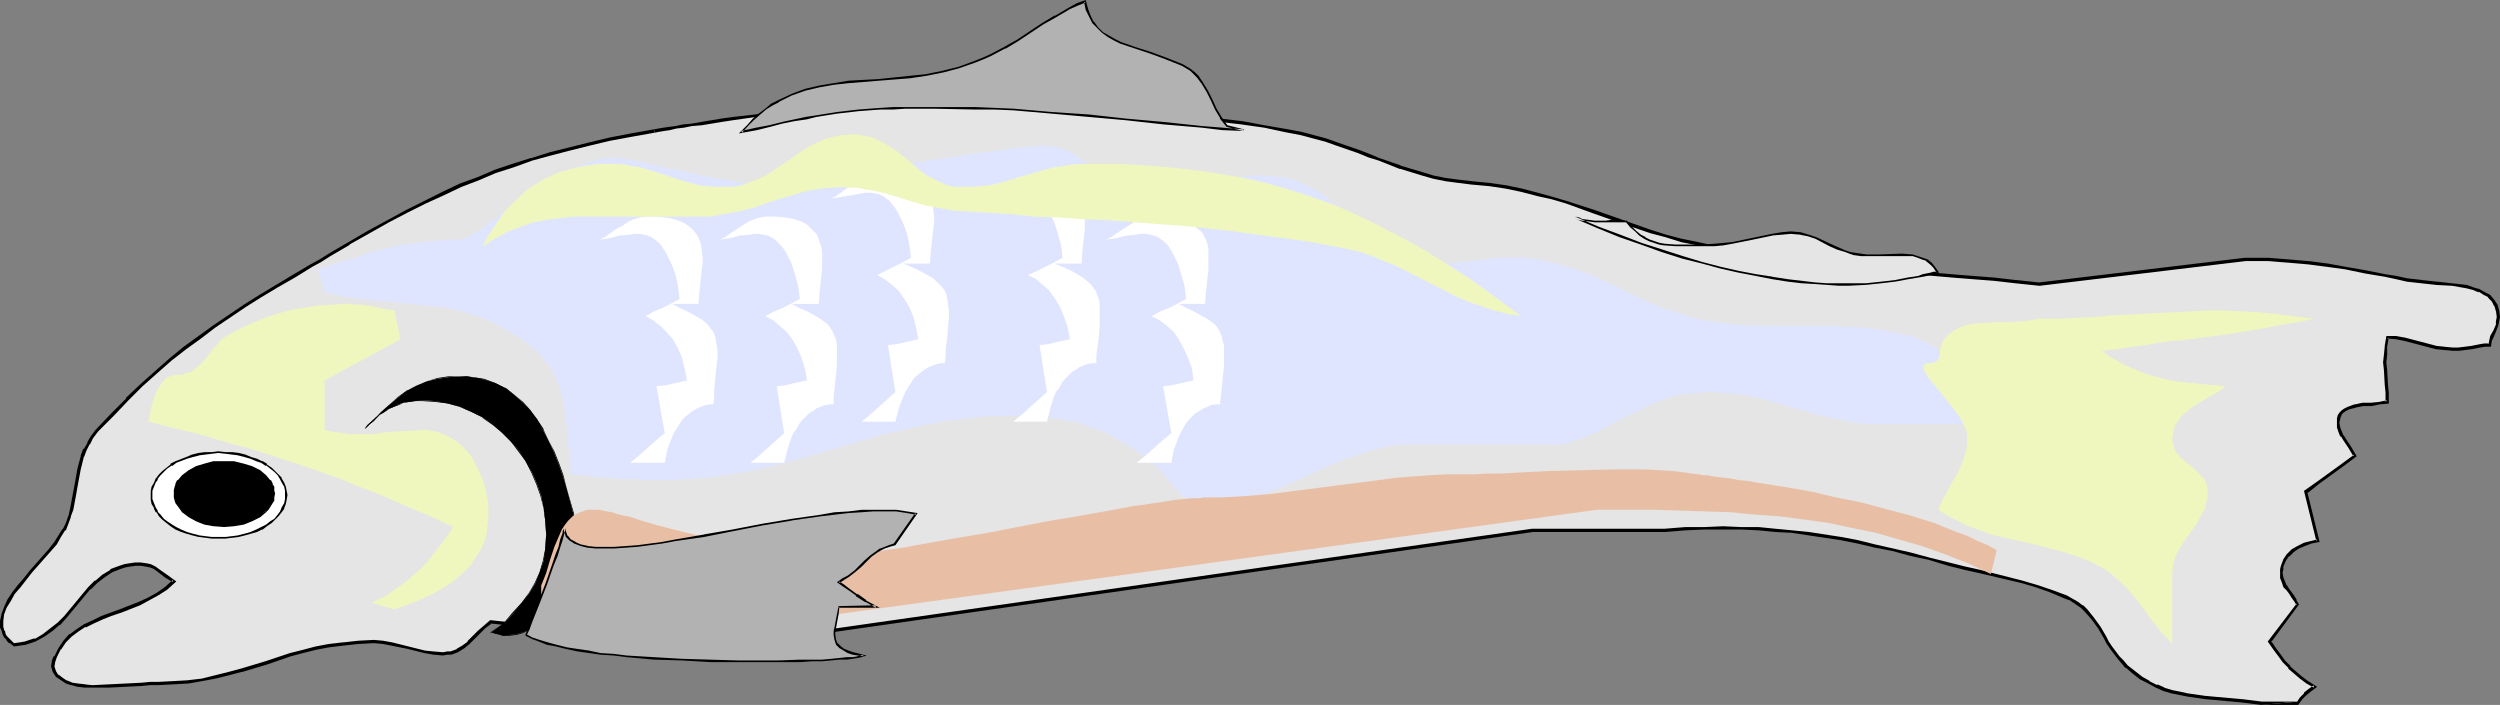 <?xml version="1.0" encoding="UTF-8" standalone="no"?>
<svg
   version="1.0"
   width="129.766mm"
   height="36.591mm"
   id="svg25"
   sodipodi:docname="Fish 04.wmf"
   xmlns:inkscape="http://www.inkscape.org/namespaces/inkscape"
   xmlns:sodipodi="http://sodipodi.sourceforge.net/DTD/sodipodi-0.dtd"
   xmlns="http://www.w3.org/2000/svg"
   xmlns:svg="http://www.w3.org/2000/svg">
  <rect width="100%" height="100%" fill="#808080" stroke="none"/>
  <sodipodi:namedview
     id="namedview25"
     pagecolor="#ffffff"
     bordercolor="#000000"
     borderopacity="0.25"
     inkscape:showpageshadow="2"
     inkscape:pageopacity="0.0"
     inkscape:pagecheckerboard="0"
     inkscape:deskcolor="#d1d1d1"
     inkscape:document-units="mm" />
  <defs
     id="defs1">
    <pattern
       id="WMFhbasepattern"
       patternUnits="userSpaceOnUse"
       width="6"
       height="6"
       x="0"
       y="0" />
  </defs>
  <path
     style="fill:#e5e5e5;fill-opacity:1;fill-rule:evenodd;stroke:none"
     d="m 128.31,25.688 -4.363,0.808 -4.363,0.808 -4.04,0.969 -3.878,0.969 -3.717,0.969 -3.717,1.131 -3.555,1.131 -3.394,1.131 -3.555,1.454 -3.394,1.292 -3.394,1.616 -3.555,1.616 -3.555,1.939 -3.717,1.939 -3.717,2.1 -3.878,2.262 -3.878,2.262 -1.778,0.969 -1.778,1.131 -3.394,1.939 -3.394,2.1 -3.232,1.939 -3.07,1.939 -5.979,4.039 -2.909,1.939 -2.747,2.262 -2.909,2.262 -2.747,2.423 -2.909,2.585 -2.909,2.747 -2.747,3.07 -3.07,3.07 -0.97,1.292 -0.808,1.131 -0.646,1.292 -0.485,1.292 -0.646,2.585 -0.485,2.585 -0.485,2.585 -0.485,2.747 -0.323,1.292 -0.485,1.292 -0.646,1.292 -0.808,1.292 -0.97,1.454 -1.131,1.292 -2.262,2.747 -1.293,1.454 -1.293,1.454 -1.131,1.454 -0.97,1.292 -0.97,1.454 -0.808,1.292 -0.485,1.454 -0.162,1.292 v 1.292 l 0.162,0.485 0.323,0.646 0.323,0.646 0.323,0.485 0.646,0.646 0.646,0.485 1.131,-0.162 0.97,-0.162 1.939,-0.646 1.778,-0.969 1.616,-0.969 1.293,-1.292 1.293,-1.292 4.848,-5.655 1.293,-1.292 1.454,-1.131 1.454,-0.969 1.778,-0.646 0.808,-0.323 1.131,-0.162 0.97,-0.162 h 1.131 l 0.97,0.162 0.808,0.162 0.97,0.485 0.646,0.485 1.454,0.969 1.616,1.131 -1.616,1.292 -1.616,1.131 -1.778,0.969 -1.778,0.969 -3.717,1.454 -1.778,0.646 -1.778,0.646 -1.778,0.808 -1.616,0.808 -1.454,0.808 -1.293,0.969 -1.293,1.292 -0.97,1.454 -0.808,1.616 -0.323,0.808 -0.162,0.969 0.323,1.131 0.646,0.808 0.808,0.646 0.808,0.485 1.131,0.485 1.293,0.162 1.293,0.162 1.454,0.162 3.232,-0.162 3.232,-0.162 3.232,-0.162 1.616,-0.162 h 1.616 l 3.07,-0.162 2.909,-0.162 2.747,-0.323 2.586,-0.646 2.586,-0.646 2.424,-0.646 4.848,-1.454 4.686,-1.616 2.586,-0.646 2.424,-0.646 2.747,-0.485 2.747,-0.323 2.909,-0.323 3.07,-0.162 1.778,0.162 1.778,0.323 3.232,0.808 3.07,0.646 1.778,0.323 1.939,0.162 0.808,-0.162 H 88.395 l 1.293,-0.485 1.131,-0.808 1.131,-0.808 1.939,-1.939 1.131,-1.131 1.293,-0.969 35.229,3.877 h 16.645 L 300.576,104.046 h 26.018 l 4.04,-0.323 3.717,-0.162 h 3.717 3.555 l 3.394,0.162 3.232,0.323 3.394,0.323 3.07,0.323 6.464,0.969 3.394,0.646 3.232,0.808 3.394,0.808 3.555,0.808 3.717,0.969 3.878,0.969 3.07,0.808 2.909,0.646 5.656,1.292 2.747,0.808 2.747,0.808 2.747,0.969 3.07,1.131 1.131,0.646 0.97,0.485 0.97,0.808 0.808,0.646 1.454,1.616 1.131,1.777 1.131,1.939 0.646,0.969 0.646,0.969 1.293,1.939 0.808,0.969 0.97,0.808 1.293,1.292 1.616,0.969 1.454,0.969 1.454,0.646 1.454,0.646 1.616,0.485 1.454,0.323 1.616,0.323 3.394,0.485 3.555,0.323 3.555,0.323 3.878,0.485 h 7.11 l 0.646,-0.969 0.808,-0.808 0.97,-0.808 0.97,-0.646 -1.454,-0.969 -1.293,-0.969 -1.131,-0.969 -1.131,-0.969 -0.97,-1.131 -0.97,-1.131 -0.97,-1.292 -0.97,-1.454 5.494,-7.27 -0.323,-0.808 -0.646,-0.808 -0.485,-0.646 -0.485,-0.646 -0.485,-0.646 -0.323,-0.808 -0.323,-0.969 -0.162,-0.808 0.162,-0.808 0.162,-0.646 0.323,-1.131 0.808,-0.969 0.808,-0.808 1.131,-0.646 1.293,-0.646 1.131,-0.485 1.454,-0.162 -2.424,-9.694 2.586,-1.777 4.686,-3.393 2.424,-1.939 -0.97,-1.616 -1.131,-1.454 -0.485,-0.808 -0.323,-0.808 -0.323,-0.808 -0.162,-0.969 0.162,-0.646 0.162,-0.646 0.323,-0.485 0.323,-0.485 0.485,-0.323 0.646,-0.162 1.293,-0.485 1.454,-0.323 h 1.616 l 1.778,-0.323 1.454,-0.162 V 77.065 l -0.162,-1.616 -0.162,-2.908 -0.162,-1.454 0.162,-1.454 0.162,-1.616 0.162,-1.777 h 1.778 l 1.616,0.323 3.07,0.808 3.07,0.808 1.616,0.162 1.778,0.162 h 1.131 l 0.808,-0.162 1.616,-0.162 1.778,-0.323 0.808,-0.162 h 0.97 l 0.323,-0.808 0.162,-0.808 0.485,-1.131 0.646,-1.292 v -0.646 l 0.162,-0.808 -0.162,-1.292 -0.323,-0.969 -0.646,-0.969 -0.646,-0.808 -0.97,-0.646 -0.97,-0.485 -1.293,-0.485 -1.293,-0.323 -2.747,-0.323 -3.07,-0.323 -2.909,-0.323 -2.747,-0.323 -2.262,-0.485 -2.101,-0.323 -4.04,-0.808 -3.717,-0.808 -3.717,-0.485 -3.717,-0.485 -3.717,-0.323 -2.101,-0.162 -1.939,-0.162 h -2.262 -2.262 l -40.4,4.847 -4.686,-0.485 -4.202,-0.485 -4.202,-0.323 -4.04,-0.323 -3.717,-0.323 -3.717,-0.323 -7.434,-0.646 -7.272,-0.646 -3.717,-0.485 -3.717,-0.485 -3.878,-0.485 -4.202,-0.646 -4.202,-0.646 -4.525,-0.808 -3.394,-0.808 -3.232,-0.646 -3.232,-0.969 -2.909,-0.808 -5.656,-1.939 -2.747,-0.969 -2.747,-0.969 -5.494,-1.939 -2.747,-0.646 -2.909,-0.808 -2.909,-0.808 -3.232,-0.646 -3.232,-0.485 -3.555,-0.323 -2.586,-0.323 -2.424,-0.323 -2.424,-0.485 -2.262,-0.646 -4.202,-1.292 -4.202,-1.454 -1.939,-0.808 -2.101,-0.808 -4.202,-1.454 -2.262,-0.808 -2.262,-0.646 -2.424,-0.646 -2.586,-0.485 -4.686,-0.969 -4.363,-0.646 -4.363,-0.485 -4.04,-0.323 -3.878,-0.323 -4.04,-0.162 -7.595,-0.323 -7.434,-0.485 -3.878,-0.323 -4.04,-0.323 -4.04,-0.646 -4.202,-0.646 -4.363,-0.808 -4.686,-1.131 h -0.808 -0.97 l -1.131,0.162 -1.454,0.162 -1.454,0.162 -1.616,0.162 -1.939,0.162 -1.778,0.162 -4.202,0.485 -4.525,0.646 -4.848,0.485 -4.686,0.808 -4.848,0.485 -4.686,0.808 -4.525,0.485 -2.101,0.323 -2.101,0.323 -1.939,0.323 -1.778,0.323 -1.616,0.162 -1.454,0.323 -1.454,0.162 -1.131,0.162 -0.97,0.162 z"
     id="path1" />
  <path
     style="fill:#000000;fill-opacity:1;fill-rule:evenodd;stroke:none"
     d="m 128.31,25.365 -4.525,0.808 -4.202,0.808 -4.04,0.969 -3.878,0.969 -3.878,0.969 -3.555,1.131 h -0.162 l -3.555,1.131 -3.394,1.131 -3.394,1.454 -3.555,1.292 -3.394,1.616 -3.555,1.777 v 0 l -3.555,1.777 -3.555,1.939 -3.878,2.1 -3.878,2.262 v 0 l -3.878,2.262 -1.778,1.131 -1.778,0.969 -3.555,2.1 -3.232,1.939 -3.232,1.939 -3.07,1.939 -5.979,4.039 -2.909,2.1 -2.909,2.1 -2.747,2.262 -2.747,2.423 -2.909,2.585 -2.909,2.747 v 0.162 l -2.909,2.908 -3.07,3.231 -0.97,1.292 -0.646,1.131 v 0.162 l -0.646,1.131 h -0.162 l -0.485,1.292 v 0.162 l -0.646,2.423 -0.485,2.747 -0.485,2.585 -0.485,2.585 -0.323,1.454 v -0.162 l -0.485,1.454 -0.646,1.292 v -0.162 l -0.808,1.292 -0.808,1.292 -1.131,1.454 -2.424,2.747 -1.293,1.454 -1.131,1.454 -1.131,1.292 -1.131,1.454 -0.97,1.454 v 0 l -0.646,1.454 v 0 l -0.485,1.292 v 0 L 0,121.818 v 1.292 l 0.323,0.646 v 0 l 0.162,0.646 v 0 l 0.323,0.646 0.485,0.485 v 0.162 l 0.485,0.485 h 0.162 l 0.808,0.646 1.131,-0.162 1.131,-0.162 1.939,-0.646 1.778,-0.969 v 0 l 1.616,-1.131 1.293,-1.131 h 0.162 l 1.293,-1.454 4.686,-5.655 v 0.162 l 1.293,-1.292 v 0 l 1.454,-1.131 1.454,-0.969 v 0 l 1.616,-0.646 v 0 l 0.97,-0.323 0.97,-0.162 1.131,-0.162 h -0.162 1.131 v 0 l 0.97,0.162 0.808,0.162 v 0 l 0.808,0.323 v 0 l 0.646,0.485 1.454,1.131 1.616,0.969 v -0.485 l -1.616,1.454 -1.616,1.131 v 0 l -1.778,0.969 v 0 l -1.778,0.808 -3.717,1.454 -1.778,0.646 -1.778,0.646 -1.616,0.808 -1.778,0.808 v 0 l -1.454,0.969 -1.293,0.969 h -0.162 l -1.131,1.292 -0.97,1.454 v 0 l -0.808,1.616 h -0.162 l -0.323,0.808 v 0.162 l -0.162,0.969 0.323,1.131 0.646,0.969 0.97,0.646 0.97,0.646 0.97,0.323 h 0.162 l 1.131,0.323 1.454,0.162 v 0 h 1.454 3.232 l 6.464,-0.323 1.616,-0.162 h 1.616 l 3.07,-0.162 2.909,-0.162 v 0 l 2.747,-0.485 2.586,-0.485 2.586,-0.646 2.424,-0.646 h 0.162 l 4.848,-1.454 4.686,-1.616 v 0 l 2.424,-0.646 2.586,-0.646 2.586,-0.485 2.747,-0.323 v 0 l 2.909,-0.323 3.07,-0.162 1.778,0.162 v 0 l 1.616,0.323 3.232,0.646 3.232,0.808 1.778,0.323 v 0 l 1.939,0.162 0.808,-0.162 v 0 H 88.557 v 0 l 1.293,-0.485 1.293,-0.808 0.97,-0.808 v 0 l 2.101,-2.1 v 0 l 0.97,-0.969 1.293,-0.969 h -0.323 l 35.229,3.877 h 16.968 l 152.389,-21.811 h -0.162 26.018 l 4.04,-0.323 3.717,-0.162 h 3.717 3.555 l 3.394,0.162 3.232,0.323 3.394,0.162 h -0.162 l 3.232,0.485 6.464,0.969 3.232,0.646 3.394,0.808 3.394,0.646 3.555,0.969 3.717,0.808 3.717,1.131 3.232,0.808 2.909,0.646 8.242,1.939 2.747,0.808 v 0 l 2.747,0.969 3.07,1.292 1.293,0.485 h -0.162 l 0.97,0.646 0.97,0.646 v 0 l 0.808,0.808 v 0 l 1.293,1.454 1.293,1.777 1.131,1.939 0.485,0.969 0.646,0.969 1.454,1.939 0.808,0.969 v 0 l 0.808,0.969 h 0.162 l 1.293,1.131 1.454,1.131 1.616,0.808 v 0 l 1.454,0.808 v 0 l 1.454,0.646 v 0 l 1.616,0.485 1.616,0.323 1.616,0.323 3.394,0.485 v 0 l 3.555,0.323 3.555,0.323 v 0 l 3.878,0.485 v 0 l 7.11,-0.646 h -7.11 0.162 l -3.878,-0.485 h -0.162 l -3.555,-0.323 -3.555,-0.323 v 0 l -3.394,-0.485 -1.454,-0.323 -1.616,-0.323 -1.616,-0.485 h 0.162 l -1.454,-0.646 v 0.162 l -1.616,-0.808 h 0.162 l -1.454,-0.808 -1.454,-1.131 -1.454,-1.131 v 0 l -0.808,-0.969 v 0 l -0.808,-0.808 -1.454,-1.939 -0.646,-0.969 -0.485,-0.969 -1.131,-1.939 -1.293,-1.777 -1.293,-1.616 v 0 l -0.808,-0.808 h -0.162 l -0.808,-0.646 -1.131,-0.646 v 0 l -1.131,-0.646 -3.07,-1.131 -2.909,-0.969 v 0 l -2.747,-0.808 -8.242,-2.1 -2.909,-0.646 -3.232,-0.808 -3.878,-0.969 -3.555,-0.969 -3.555,-0.808 -3.555,-0.808 -3.232,-0.808 -3.394,-0.646 -6.302,-0.969 -3.232,-0.323 v 0 l -3.394,-0.323 -3.232,-0.323 h -3.394 l -3.555,-0.162 -3.717,0.162 h -3.717 l -4.04,0.323 h -26.018 v 0 l -152.389,21.811 v 0 h -16.645 v 0 l -35.39,-3.877 -1.293,1.131 -1.131,0.969 v 0 l -2.101,2.1 h 0.162 l -1.131,0.808 -1.131,0.646 h 0.162 L 88.395,127.796 v 0 h -0.808 0.162 l -0.808,0.162 -1.939,-0.162 v 0 l -1.616,-0.162 -3.232,-0.808 -3.232,-0.808 -1.778,-0.323 v 0 l -1.778,-0.162 -3.07,0.162 -2.909,0.323 h -0.162 l -2.747,0.323 -2.586,0.485 -2.424,0.646 -2.586,0.646 v 0 l -4.848,1.616 -4.848,1.454 v 0 l -2.424,0.646 -2.586,0.646 -2.586,0.646 -2.747,0.323 h 0.162 l -2.909,0.162 -3.07,0.162 h -1.616 l -1.616,0.162 -6.464,0.323 -3.232,0.162 -1.454,-0.162 h 0.162 l -1.454,-0.162 -1.131,-0.162 v 0 l -1.131,-0.485 0.162,0.162 -0.97,-0.646 -0.808,-0.646 v 0.162 l -0.485,-0.808 v 0 l -0.323,-0.969 v 0.162 l 0.162,-0.969 v 0 l 0.323,-0.969 v 0 l 0.808,-1.616 v 0.162 l 0.97,-1.454 v 0 l 1.131,-1.131 v 0 l 1.293,-0.969 1.454,-0.969 v 0.162 l 1.616,-0.808 1.778,-0.808 1.616,-0.646 1.939,-0.646 3.717,-1.454 1.778,-0.969 v 0 l 1.778,-0.969 v 0 l 1.778,-1.131 1.778,-1.616 -1.778,-1.292 -1.616,-1.131 -0.646,-0.485 -0.97,-0.485 v 0 l -0.808,-0.162 -1.131,-0.162 H 26.502 v 0 l -1.131,0.162 -0.97,0.162 -0.97,0.323 v 0 l -1.778,0.646 v 0.162 l -1.616,0.969 -1.293,1.131 h -0.162 l -1.293,1.292 v 0 l -4.686,5.655 -1.293,1.292 v 0 l -1.454,1.131 -1.454,1.131 v 0 l -1.616,0.969 v -0.162 l -1.939,0.646 -0.97,0.162 -1.131,0.162 0.162,0.162 -0.646,-0.646 v 0 L 1.778,125.211 v 0 l -0.485,-0.485 v 0 L 0.97,124.08 H 1.131 l -0.323,-0.485 v 0 l -0.162,-0.646 v 0.162 -1.292 0 l 0.162,-1.292 v 0 l 0.485,-1.292 v 0 l 0.808,-1.292 v 0 l 0.808,-1.454 1.131,-1.292 1.131,-1.454 1.131,-1.454 1.293,-1.454 2.424,-2.747 1.131,-1.292 0.808,-1.454 0.808,-1.292 h 0.162 l 0.485,-1.292 0.485,-1.292 v -0.162 l 0.485,-1.292 0.485,-2.585 0.485,-2.747 0.485,-2.585 0.646,-2.585 v 0.162 l 0.485,-1.292 v 0 l 0.646,-1.292 v 0.162 l 0.646,-1.292 0.97,-1.292 3.07,-3.07 2.909,-3.07 v 0 l 2.747,-2.747 2.909,-2.585 2.747,-2.423 2.909,-2.262 2.909,-2.1 2.747,-2.1 5.979,-4.039 3.07,-1.939 3.232,-1.939 3.394,-1.939 3.394,-2.1 1.778,-0.969 1.778,-1.131 3.878,-2.262 h -0.162 l 4.04,-2.262 3.717,-2.1 3.717,-1.939 3.555,-1.777 v 0 l 3.555,-1.616 3.394,-1.616 3.394,-1.292 3.394,-1.454 3.555,-1.131 3.555,-1.292 v 0 l 3.555,-0.969 3.717,-0.969 3.878,-0.969 4.04,-0.969 4.363,-0.808 4.525,-0.808 z"
     id="path2" />
  <path
     style="fill:#000000;fill-opacity:1;fill-rule:evenodd;stroke:none"
     d="m 443.591,138.297 h 7.272 l 0.808,-1.131 0.808,-0.808 -0.162,0.162 0.97,-0.808 1.293,-0.969 -1.778,-1.131 -1.293,-0.969 -1.131,-0.969 -1.131,-0.969 h 0.162 l -1.131,-1.131 -0.808,-1.131 -0.97,-1.292 -0.97,-1.454 v 0.323 l 5.494,-7.432 -0.485,-0.808 v -0.162 l -0.485,-0.808 -0.485,-0.646 -0.485,-0.646 -0.485,-0.808 v 0.162 l -0.323,-0.808 v 0 l -0.323,-0.808 -0.162,-0.969 v 0.162 l 0.162,-0.808 v 0.162 -0.646 0 l 0.485,-1.131 v 0 l 0.646,-0.969 v 0.162 l 0.97,-0.969 0.97,-0.646 v 0 l 1.131,-0.485 1.293,-0.485 v 0 l 1.616,-0.323 -2.424,-9.855 v 0.323 l 2.424,-1.939 4.686,-3.393 2.586,-1.939 -1.131,-1.939 -0.97,-1.454 -0.485,-0.808 v 0.162 l -0.323,-0.808 v 0 l -0.323,-0.808 -0.162,-0.969 v 0 l 0.162,-0.646 v 0 l 0.162,-0.646 v 0.162 l 0.162,-0.485 0.485,-0.485 -0.162,0.162 0.485,-0.323 v 0 l 0.646,-0.323 1.293,-0.323 h -0.162 l 1.616,-0.323 h -0.162 1.616 0.162 l 1.616,-0.323 1.778,-0.162 V 77.065 l -0.162,-1.616 -0.162,-2.908 -0.162,-1.454 0.162,-1.454 v -1.616 0 l 0.323,-1.777 -0.323,0.162 1.778,0.162 v 0 l 1.616,0.323 3.07,0.808 3.07,0.808 1.616,0.162 v 0 l 1.778,0.162 h 1.131 l 2.586,-0.323 1.616,-0.323 0.97,-0.162 h -0.162 1.293 l 0.162,-1.131 v 0 l 0.323,-0.646 0.485,-1.131 0.485,-1.292 0.162,-0.808 v 0 l 0.162,-0.808 -0.162,-1.292 -0.323,-1.131 -0.646,-0.969 -0.808,-0.969 -0.97,-0.485 v 0 l -1.131,-0.646 -1.131,-0.323 v 0 l -1.293,-0.485 -2.909,-0.323 -2.909,-0.323 h -0.162 l -2.909,-0.323 h 0.162 l -2.909,-0.323 -2.262,-0.485 -2.101,-0.323 -4.04,-0.808 -3.717,-0.646 -3.555,-0.646 -3.717,-0.485 h -0.162 l -3.717,-0.323 -2.101,-0.162 -1.939,-0.162 h -2.262 -2.424 l -40.4,4.847 h 0.162 l -4.525,-0.485 h -0.162 l -4.202,-0.485 -4.202,-0.323 -4.04,-0.323 -3.717,-0.323 -3.717,-0.323 -7.434,-0.646 h 0.162 l -7.272,-0.646 -3.717,-0.485 -3.878,-0.323 -3.878,-0.646 -4.04,-0.646 -4.363,-0.646 -4.363,-0.808 -3.555,-0.808 -3.232,-0.646 -3.07,-0.808 -3.07,-0.969 v 0 l -5.494,-1.939 -2.747,-0.969 -2.747,-0.969 -5.494,-1.777 v 0 l -2.747,-0.808 -2.909,-0.808 -3.07,-0.808 -3.07,-0.646 -3.394,-0.485 -3.394,-0.323 -2.747,-0.323 -2.424,-0.323 -2.424,-0.485 -2.101,-0.646 -4.363,-1.292 h 0.162 l -4.202,-1.454 -1.939,-0.808 -2.101,-0.808 -4.202,-1.454 -2.262,-0.808 v 0 l -2.424,-0.646 -2.424,-0.646 -2.586,-0.485 -4.686,-0.808 -4.363,-0.808 -4.202,-0.485 h -0.162 l -4.04,-0.323 -3.878,-0.323 -4.04,-0.162 -7.595,-0.323 -7.434,-0.485 -3.878,-0.323 -4.04,-0.323 h 0.162 l -4.04,-0.646 -4.363,-0.646 -4.363,-0.808 -4.525,-1.131 h -0.97 l -0.97,0.162 h -1.131 l -1.454,0.162 v 0 l -1.454,0.162 -1.778,0.162 h 0.162 l -1.939,0.162 -1.778,0.162 h -0.162 l -4.202,0.485 -4.525,0.646 -4.686,0.485 -4.848,0.808 -4.686,0.485 -4.848,0.808 -4.363,0.485 -2.262,0.323 -1.939,0.323 -1.939,0.323 -1.778,0.323 -1.778,0.162 -1.454,0.323 -1.293,0.162 -1.131,0.162 -0.97,0.162 -0.808,0.162 0.162,0.646 0.808,-0.162 0.97,-0.162 1.131,-0.162 1.293,-0.323 1.454,-0.162 1.616,-0.323 1.939,-0.162 1.939,-0.323 1.939,-0.323 2.101,-0.323 4.525,-0.646 4.686,-0.646 4.848,-0.646 4.848,-0.646 4.686,-0.646 4.525,-0.485 4.202,-0.485 v 0 l 1.778,-0.162 1.939,-0.162 v 0 l 1.616,-0.162 1.616,-0.162 h -0.162 l 1.454,-0.162 1.131,-0.162 h 0.97 0.808 v 0 l 4.525,1.131 4.525,0.808 4.202,0.646 4.04,0.646 v 0 l 4.04,0.323 3.878,0.323 7.434,0.485 7.595,0.162 4.04,0.323 3.878,0.323 4.04,0.323 v 0 l 4.202,0.485 4.525,0.646 4.525,0.969 2.586,0.485 2.424,0.646 2.424,0.646 v 0 l 2.262,0.808 4.202,1.454 1.939,0.808 2.101,0.646 4.04,1.616 h 0.162 l 4.202,1.292 2.262,0.646 2.424,0.485 2.424,0.323 2.586,0.323 3.555,0.323 3.232,0.485 3.07,0.646 3.07,0.808 2.909,0.646 2.747,0.808 v 0 l 5.333,1.939 2.747,0.969 2.747,0.969 5.656,1.939 v 0 l 3.07,0.808 3.07,0.969 3.232,0.646 3.555,0.808 4.525,0.808 4.202,0.646 4.04,0.646 4.04,0.485 3.717,0.485 3.717,0.485 7.272,0.646 v 0 l 7.434,0.646 3.717,0.323 3.717,0.323 4.04,0.323 4.202,0.323 4.202,0.485 v 0 l 4.686,0.485 40.4,-4.847 v 0 h 2.262 2.262 l 1.939,0.162 2.101,0.162 3.717,0.323 v 0 l 3.717,0.485 3.555,0.485 3.878,0.808 3.878,0.646 2.262,0.485 2.101,0.485 2.909,0.323 v 0 l 2.909,0.323 v 0 l 3.07,0.162 2.747,0.485 1.293,0.323 v 0 l 1.131,0.485 v -0.162 l 0.97,0.646 v 0 l 0.97,0.485 h -0.162 l 0.808,0.808 0.485,0.969 v -0.162 l 0.323,1.131 v -0.162 l 0.162,1.292 -0.162,0.808 v -0.162 0.808 0 l -0.485,1.131 -0.646,1.131 -0.162,0.808 v 0 l -0.162,0.808 0.162,-0.162 h -0.97 v 0 l -0.97,0.162 -1.616,0.323 -2.586,0.323 h 0.162 -1.131 l -1.778,-0.162 h 0.162 l -1.616,-0.162 -3.07,-0.808 -3.07,-0.808 -1.778,-0.323 v 0 h -1.939 l -0.323,1.939 v 0.162 l -0.162,1.616 -0.162,1.454 0.162,1.454 0.162,2.908 0.162,1.616 v 1.777 l 0.323,-0.323 -1.616,0.323 -1.616,0.162 v 0 h -1.616 v 0 l -1.454,0.323 h -0.162 l -1.293,0.485 -0.646,0.323 -0.485,0.323 -0.485,0.485 -0.323,0.485 -0.162,0.646 v 0.808 0.969 l 0.323,0.969 v 0 l 0.323,0.808 h 0.162 l 0.485,0.808 0.97,1.454 0.97,1.616 0.162,-0.323 -2.424,1.777 -4.686,3.393 -2.747,1.939 2.424,9.855 0.162,-0.323 -1.293,0.323 v 0 l -1.293,0.323 -1.293,0.646 v 0 l -1.131,0.646 -0.97,0.969 -0.646,0.969 -0.485,1.292 v 0 l -0.162,0.646 v 0 0.808 0.969 l 0.323,0.808 v 0 l 0.323,0.969 0.646,0.646 0.485,0.646 0.485,0.808 0.485,0.646 v 0 l 0.485,0.808 v -0.323 l -5.656,7.432 1.131,1.616 0.97,1.292 0.808,1.131 1.131,1.131 v 0.162 l 1.131,0.969 1.131,0.969 1.293,0.969 1.454,0.808 v -0.485 l -1.131,0.808 -0.808,0.646 v 0.162 l -0.808,0.808 -0.646,0.969 0.162,-0.162 z"
     id="path3" />
  <path
     style="fill:#b2b2b2;fill-opacity:1;fill-rule:evenodd;stroke:none"
     d="m 145.44,25.85 1.293,-1.292 0.97,-1.131 1.293,-0.969 1.293,-0.969 1.131,-0.969 1.293,-0.646 2.586,-1.292 2.586,-0.969 2.747,-0.646 2.909,-0.485 2.909,-0.323 5.979,-0.485 6.141,-0.485 3.232,-0.485 3.07,-0.646 3.232,-0.808 3.232,-1.131 1.616,-0.646 1.454,-0.646 2.747,-1.454 2.586,-1.454 4.686,-3.231 2.586,-1.454 2.747,-1.616 1.454,-0.646 1.616,-0.808 0.323,1.616 0.646,1.454 0.646,1.131 0.808,1.131 0.97,0.808 1.131,0.808 1.131,0.646 1.293,0.646 2.909,0.969 2.909,0.969 3.232,1.131 3.07,1.292 0.808,0.485 0.808,0.485 0.808,0.646 0.646,0.646 0.97,1.292 0.97,1.616 0.808,1.777 0.808,1.616 0.97,1.777 1.131,1.616 3.232,0.808 -4.04,-0.323 -4.04,-0.323 -7.595,-0.646 -7.272,-0.808 -7.272,-0.646 -7.272,-0.646 -7.434,-0.646 -3.717,-0.162 -3.878,-0.162 h -4.04 -4.04 -2.909 -2.747 -2.424 l -2.424,0.162 -2.262,0.162 -2.101,0.162 -4.202,0.485 -4.04,0.646 -2.101,0.485 -2.262,0.323 -2.262,0.485 -2.424,0.646 -2.747,0.485 z"
     id="path4" />
  <path
     style="fill:#000000;fill-opacity:1;fill-rule:evenodd;stroke:none"
     d="m 145.44,25.688 0.162,0.323 1.131,-1.292 1.131,-1.131 1.293,-1.131 1.131,-0.969 1.293,-0.808 v 0 l 1.293,-0.646 h -0.162 l 2.586,-1.292 2.747,-0.969 2.747,-0.646 2.747,-0.485 v 0 l 2.909,-0.323 5.979,-0.485 6.141,-0.485 3.232,-0.485 v 0 l 3.232,-0.646 3.07,-0.808 3.232,-1.131 1.616,-0.646 1.454,-0.646 2.747,-1.454 h 0.162 l 2.424,-1.454 v 0 l 4.848,-3.231 v 0 l 2.586,-1.454 v 0 l 2.747,-1.616 1.454,-0.646 1.616,-0.646 -0.323,-0.162 0.323,1.616 0.646,1.292 0.646,1.292 0.97,0.969 0.97,0.969 1.131,0.808 v 0 l 1.131,0.646 v 0 l 1.293,0.646 2.909,0.969 2.909,0.969 3.07,1.131 3.232,1.292 0.808,0.485 v 0 l 0.808,0.485 v 0 l 0.646,0.646 0.646,0.646 0.97,1.292 v 0 l 0.97,1.616 0.808,1.616 0.808,1.777 0.97,1.616 v 0.162 l 1.293,1.616 3.232,0.808 v -0.323 l -4.04,-0.323 -4.04,-0.323 -7.595,-0.808 -7.272,-0.646 -7.272,-0.808 -7.272,-0.485 -7.434,-0.646 -3.717,-0.162 -3.878,-0.162 h -8.08 -2.909 -2.747 -2.424 l -2.424,0.162 -2.262,0.162 -2.101,0.162 -4.202,0.485 -4.04,0.646 v 0 l -2.101,0.323 -2.262,0.485 -2.262,0.485 -2.586,0.646 -2.586,0.485 -2.909,0.646 -0.485,0.485 3.555,-0.646 2.586,-0.646 2.424,-0.646 2.424,-0.485 2.262,-0.323 1.939,-0.485 v 0 l 4.04,-0.646 4.202,-0.485 2.101,-0.162 2.262,-0.162 h 2.424 l 2.424,-0.162 h 2.747 2.909 l 8.08,0.162 h 3.878 l 3.717,0.162 7.434,0.646 7.272,0.646 7.272,0.646 7.272,0.808 7.595,0.646 4.04,0.485 4.04,0.162 0.162,-0.323 -3.232,-0.808 v 0 l -1.131,-1.616 v 0 l -0.97,-1.616 -0.808,-1.777 -0.808,-1.616 -0.97,-1.616 v 0 l -0.97,-1.454 -0.646,-0.646 -0.808,-0.646 v 0 l -0.808,-0.485 v 0 l -0.808,-0.485 -3.232,-1.292 -3.07,-1.131 -3.07,-0.969 -2.747,-0.969 -1.293,-0.646 v 0 l -1.131,-0.646 v 0 l -1.131,-0.646 -0.97,-0.969 -0.808,-1.131 v 0.162 L 213.958,3.07 213.473,1.777 212.989,0 l -1.778,0.646 -1.454,0.808 -2.747,1.616 h -0.162 l -2.424,1.454 v 0 l -4.848,3.231 v 0 l -2.586,1.454 v 0 l -2.747,1.454 -1.454,0.646 -1.616,0.646 -3.07,1.131 -3.232,0.808 -3.232,0.646 h 0.162 l -3.232,0.323 -6.141,0.646 -5.979,0.323 -2.909,0.485 v 0 l -2.909,0.485 -2.747,0.646 -2.586,0.969 -2.747,1.292 v 0 l -1.293,0.646 v 0 l -1.131,0.969 -1.293,0.969 -1.131,0.969 -1.131,1.292 -1.616,1.616 z"
     id="path5" />
  <path
     style="fill:#e5e5e5;fill-opacity:1;fill-rule:evenodd;stroke:none"
     d="m 319.16,43.46 0.808,0.969 0.808,0.969 0.97,0.646 0.97,0.646 0.97,0.485 0.808,0.323 0.97,0.323 1.131,0.162 2.101,0.162 h 2.262 2.586 l 2.747,-0.162 h 1.778 l 1.778,-0.323 3.878,-0.808 3.878,-0.808 1.939,-0.323 h 1.778 1.939 l 1.616,0.485 1.454,0.485 2.586,1.292 1.454,0.808 1.616,0.485 0.97,0.323 0.97,0.162 1.131,0.323 h 1.131 2.424 2.262 2.262 2.101 l 0.97,0.323 0.97,0.323 0.808,0.323 0.808,0.646 0.646,0.808 0.646,0.969 h -0.323 -0.162 -0.323 l -0.485,0.323 h -0.646 l -0.808,0.323 -0.97,0.162 -0.97,0.162 -1.131,0.162 -2.424,0.485 -2.747,0.323 -3.07,0.323 -3.394,0.162 h -1.939 l -2.262,-0.162 -2.262,-0.162 -2.747,-0.323 -2.747,-0.162 -3.07,-0.485 -3.07,-0.646 -3.394,-0.646 -3.555,-0.808 -3.717,-0.969 -3.878,-0.969 -3.878,-1.292 -4.202,-1.454 -4.202,-1.616 -4.363,-1.616 -4.363,-1.939 0.646,0.323 0.808,0.162 1.293,0.162 1.131,0.162 h 2.101 1.131 1.293 0.808 z"
     id="path6" />
  <path
     style="fill:#000000;fill-opacity:1;fill-rule:evenodd;stroke:none"
     d="m 319.16,43.622 h -0.162 l 0.808,0.969 0.97,0.808 0.808,0.808 0.97,0.646 v 0 l 0.97,0.485 0.97,0.323 0.97,0.323 0.97,0.162 h 0.162 l 2.101,0.162 h 2.262 2.586 2.747 l 1.778,-0.162 1.778,-0.323 v 0 l 4.04,-0.808 3.878,-0.808 h -0.162 l 1.939,-0.162 1.778,-0.162 1.939,0.162 h -0.162 l 1.616,0.323 1.454,0.485 2.747,1.454 1.454,0.646 1.616,0.485 0.808,0.323 0.97,0.323 h 0.162 l 1.131,0.162 h 1.131 2.424 4.525 2.101 v 0 l 0.97,0.323 0.808,0.323 0.97,0.323 h -0.162 l 0.808,0.646 0.646,0.646 v 0 l 0.646,0.969 v -0.162 h -0.162 -0.323 0.162 -0.323 l -0.485,0.162 -0.808,0.162 -0.808,0.162 -0.808,0.323 -0.97,0.162 -1.131,0.162 -2.424,0.485 v 0 l -2.747,0.323 -3.07,0.323 h -3.394 -1.939 -2.262 l -2.262,-0.162 -2.747,-0.323 -2.747,-0.323 -3.07,-0.485 h 0.162 l -3.232,-0.485 -3.394,-0.646 -3.555,-0.808 -3.717,-0.969 -3.717,-1.131 -4.04,-1.292 -4.04,-1.292 -4.202,-1.616 -4.363,-1.616 -4.525,-1.939 -0.162,0.323 0.808,0.323 0.808,0.162 1.293,0.162 v 0 l 1.131,0.162 h 2.101 1.131 1.293 0.808 0.97 v -0.323 h -0.97 l -0.808,-0.162 h -1.293 l -1.131,0.162 h -2.101 l -1.131,-0.162 v 0 l -1.293,-0.162 -0.646,-0.323 -0.808,-0.162 -0.162,0.323 4.525,1.939 4.363,1.777 4.202,1.454 4.04,1.454 4.04,1.292 3.878,0.969 3.555,0.969 3.555,0.808 3.394,0.646 3.232,0.646 v 0 l 3.07,0.485 2.747,0.323 2.747,0.162 2.262,0.162 2.262,0.162 h 1.939 l 3.394,-0.162 3.07,-0.323 2.747,-0.323 v 0 l 2.586,-0.485 0.97,-0.162 0.97,-0.162 0.97,-0.162 0.808,-0.162 0.646,-0.162 0.646,-0.162 h -0.162 0.323 l 0.162,-0.162 0.646,-0.162 -0.808,-1.131 -0.646,-0.808 -0.808,-0.646 -0.97,-0.323 -0.97,-0.323 -0.97,-0.323 -2.101,-0.162 -4.525,0.162 h -2.424 l -1.131,-0.162 -1.131,-0.162 v 0 l -0.97,-0.162 -0.97,-0.323 -1.454,-0.646 -1.454,-0.646 -2.747,-1.292 -1.454,-0.485 -1.616,-0.485 v 0 l -1.939,-0.162 -1.778,0.162 -1.939,0.323 v 0 l -3.878,0.808 -3.878,0.808 v 0 l -1.778,0.162 -1.778,0.162 -2.747,0.162 h -2.586 -2.262 l -2.101,-0.162 v 0 l -0.97,-0.162 -0.97,-0.323 -0.97,-0.323 -0.97,-0.485 h 0.162 l -0.97,-0.485 -0.97,-0.808 -0.808,-0.808 -0.97,-1.131 z"
     id="path7" />
  <path
     style="fill:#000000;fill-opacity:1;fill-rule:evenodd;stroke:none"
     d="m 82.739,78.519 2.586,0.162 2.586,0.485 2.262,0.646 2.262,0.969 2.262,1.131 1.939,1.292 1.778,1.616 1.778,1.777 1.616,1.777 1.293,2.1 1.293,2.262 0.97,2.262 0.808,2.262 0.485,2.585 0.323,2.423 0.162,2.585 -0.162,2.747 -0.323,2.423 -0.808,2.262 -0.808,2.1 -1.293,2.1 -1.454,1.939 -1.616,1.939 -1.939,1.939 -2.424,1.777 0.646,0.162 1.131,0.323 0.646,0.162 1.293,-0.162 1.293,-0.162 1.131,-0.323 1.131,-0.323 0.97,-0.485 0.97,-0.646 0.97,-0.646 0.97,-0.646 0.808,-0.969 0.808,-0.808 1.293,-2.1 1.131,-2.262 0.97,-2.423 v -11.956 l -1.293,-5.008 -0.808,-2.585 -0.808,-2.262 -0.97,-2.423 -0.97,-2.1 -1.131,-2.1 -1.131,-2.1 -1.454,-1.777 -1.454,-1.616 -1.616,-1.454 -1.778,-1.292 -1.939,-0.969 -2.101,-0.646 -1.131,-0.323 -1.131,-0.162 -1.131,-0.162 h -1.293 l -2.424,0.162 -2.101,0.323 -2.101,0.485 -1.939,0.808 -1.778,0.969 -1.778,1.292 -1.778,1.454 -1.778,1.616 -0.646,0.808 -0.646,0.808 -0.808,0.646 -0.808,0.808 -0.162,0.162 h -0.162 0.162 l 0.162,-0.323 0.323,-0.485 1.131,-0.969 0.485,-0.485 0.485,-0.323 0.97,-0.646 0.97,-0.646 1.131,-0.485 0.97,-0.485 0.97,-0.323 1.131,-0.162 1.131,-0.162 z"
     id="path8" />
  <path
     style="fill:#000000;fill-opacity:1;fill-rule:evenodd;stroke:none"
     d="m 82.739,78.681 2.586,0.162 2.586,0.323 2.262,0.646 2.262,0.969 2.262,1.131 h -0.162 l 2.101,1.454 1.778,1.454 1.778,1.777 1.454,1.939 1.454,1.939 v 0 l 1.131,2.262 0.97,2.262 0.808,2.262 0.646,2.585 0.323,2.423 0.162,2.585 -0.162,2.747 -0.485,2.423 -0.646,2.262 -0.97,2.1 v 0 l -1.131,1.939 -1.454,1.939 -1.778,1.939 -1.778,2.1 -2.586,1.777 0.808,0.162 1.131,0.323 0.646,0.162 h 1.293 l 1.293,-0.162 1.131,-0.323 1.131,-0.485 0.97,-0.485 h 0.162 l 0.97,-0.485 0.97,-0.808 0.808,-0.646 0.808,-0.808 0.808,-0.969 1.293,-2.1 v 0 l 1.293,-2.262 0.97,-2.423 v -11.956 l -1.454,-5.008 -0.646,-2.585 -0.808,-2.262 -0.97,-2.423 -1.131,-2.1 -0.97,-2.1 v -0.162 l -1.293,-1.939 -1.293,-1.777 -1.454,-1.616 -1.778,-1.454 -1.616,-1.292 h -0.162 l -1.939,-0.969 -2.101,-0.808 -1.131,-0.162 -1.131,-0.162 -1.131,-0.162 h -1.293 -2.424 l -2.101,0.323 -2.101,0.646 -1.939,0.808 -1.778,0.969 h -0.162 l -1.778,1.292 -1.616,1.454 -1.778,1.616 -0.808,0.808 -0.646,0.646 -0.646,0.646 -0.97,0.808 -0.162,0.162 v 0.162 h 0.162 v 0 0 l 0.162,-0.323 1.939,-1.939 0.485,-0.323 1.131,-0.646 0.97,-0.646 h -0.162 l 1.131,-0.485 0.97,-0.323 0.97,-0.485 1.131,-0.162 1.131,-0.162 h 1.293 v -0.162 h -1.293 l -1.131,0.162 -1.131,0.323 -0.97,0.323 -0.97,0.323 -1.131,0.646 v 0 l -0.97,0.485 -0.97,0.808 -0.485,0.323 -2.101,1.939 -0.162,0.162 v 0.162 h 0.162 v 0 0 l 0.162,-0.162 0.808,-0.808 0.808,-0.646 0.646,-0.646 0.808,-0.808 1.616,-1.777 1.778,-1.454 1.778,-1.131 v 0 l 1.778,-1.131 1.939,-0.808 2.101,-0.485 2.101,-0.323 2.424,-0.162 1.293,0.162 h 1.131 l 1.131,0.323 1.131,0.162 2.101,0.808 1.939,0.969 v 0 l 1.778,1.131 1.616,1.454 1.454,1.777 1.293,1.777 1.293,1.939 v 0 l 1.131,2.1 0.97,2.1 0.97,2.423 0.808,2.262 0.808,2.585 1.293,5.008 v 11.956 l -0.97,2.423 -1.131,2.262 v 0 l -1.454,1.939 -0.808,0.969 -0.808,0.808 -0.808,0.808 -0.97,0.646 -0.97,0.646 v 0 l -0.97,0.485 -1.131,0.323 -1.131,0.323 -1.293,0.162 h -1.293 -0.646 l -1.131,-0.485 h -0.646 v 0 l 2.424,-1.777 1.939,-1.939 1.778,-1.939 1.293,-1.939 1.293,-2.1 v 0 l 0.97,-2.1 0.646,-2.262 0.485,-2.423 v -2.747 -2.585 l -0.485,-2.423 -0.485,-2.585 -0.808,-2.262 -0.97,-2.262 -1.131,-2.262 v 0 l -1.454,-2.1 -1.616,-1.939 -1.616,-1.616 -1.778,-1.616 -2.101,-1.292 v 0 l -2.262,-1.292 -2.262,-0.808 -2.262,-0.808 -2.586,-0.323 -2.586,-0.162 z"
     id="path9" />
  <path
     style="fill:#ffffff;fill-opacity:1;fill-rule:evenodd;stroke:none"
     d="m 29.734,97.099 v -0.808 l 0.162,-0.808 0.485,-0.808 0.323,-0.808 0.646,-0.646 0.646,-0.808 0.808,-0.646 0.808,-0.485 0.97,-0.646 1.939,-0.808 1.293,-0.323 1.131,-0.323 1.293,-0.323 h 1.293 l 1.293,-0.162 1.454,0.162 h 1.293 l 1.293,0.323 1.131,0.323 1.293,0.323 0.97,0.323 1.131,0.485 0.97,0.646 0.808,0.485 0.646,0.646 0.808,0.808 0.485,0.646 0.485,0.808 0.323,0.808 0.162,0.808 v 0.808 0.969 l -0.162,0.808 -0.323,0.808 -0.485,0.646 -0.485,0.808 -0.808,0.646 -0.646,0.646 -0.808,0.646 -0.97,0.485 -1.131,0.485 -0.97,0.485 -1.293,0.323 -1.131,0.323 -1.293,0.162 -1.293,0.162 h -1.454 -1.293 l -1.293,-0.162 -1.293,-0.162 -1.131,-0.323 -1.293,-0.323 -0.97,-0.485 -0.97,-0.485 -0.97,-0.485 -0.808,-0.646 -0.808,-0.646 -0.646,-0.646 -0.646,-0.808 -0.323,-0.646 -0.485,-0.808 -0.162,-0.808 z"
     id="path10" />
  <path
     style="fill:#000000;fill-opacity:1;fill-rule:evenodd;stroke:none"
     d="m 29.896,97.099 v -0.808 0 l 0.323,-0.808 0.323,-0.808 0.485,-0.646 h -0.162 l 0.646,-0.808 0.646,-0.646 0.646,-0.646 0.97,-0.646 v 0.162 l 0.808,-0.646 v 0 l 2.101,-0.808 1.131,-0.323 1.293,-0.323 h -0.162 l 1.293,-0.162 1.293,-0.162 1.293,-0.162 1.454,0.162 1.293,0.162 1.293,0.162 h -0.162 l 1.293,0.323 1.131,0.323 1.131,0.485 0.97,0.323 v 0 l 0.97,0.646 v -0.162 l 0.808,0.646 0.808,0.646 0.646,0.646 0.485,0.808 v 0 l 0.323,0.646 0.485,0.808 0.162,0.808 v 0 0.808 0.969 -0.162 l -0.162,0.808 -0.485,0.808 v 0 l -0.323,0.808 v 0 l -0.485,0.646 -0.646,0.808 -0.808,0.485 -0.808,0.646 v 0 l -0.97,0.485 v 0 l -0.97,0.485 -1.131,0.485 -1.131,0.323 -1.293,0.323 h 0.162 l -1.293,0.162 -1.293,0.162 h -1.454 -1.293 l -1.293,-0.162 -1.293,-0.162 h 0.162 l -1.293,-0.323 -1.131,-0.323 -1.131,-0.485 -0.97,-0.485 v 0 l -0.808,-0.485 v 0 l -0.97,-0.646 -0.646,-0.485 -0.646,-0.808 -0.646,-0.646 h 0.162 l -0.485,-0.808 v 0 l -0.323,-0.808 -0.323,-0.808 v 0.162 -0.969 h -0.323 v 0.969 0 l 0.162,0.808 0.485,0.808 v 0.162 l 0.323,0.646 h 0.162 l 0.485,0.808 0.646,0.646 0.808,0.646 0.808,0.646 v 0 l 0.97,0.646 v 0 l 1.131,0.485 0.97,0.323 1.131,0.323 1.293,0.323 v 0 l 1.293,0.162 1.293,0.162 h 1.293 1.454 l 1.293,-0.162 1.293,-0.162 v 0 l 1.293,-0.323 1.131,-0.323 1.131,-0.323 0.97,-0.485 h 0.162 l 0.808,-0.646 v 0 l 0.97,-0.646 0.646,-0.646 0.646,-0.646 0.646,-0.808 v 0 l 0.485,-0.646 v -0.162 l 0.323,-0.808 0.162,-0.808 v 0 l 0.162,-0.969 -0.162,-0.808 v 0 l -0.162,-0.808 -0.323,-0.808 -0.485,-0.808 v -0.162 l -0.646,-0.646 -0.646,-0.646 -0.646,-0.646 -0.97,-0.646 v -0.162 l -0.808,-0.485 h -0.162 l -0.97,-0.485 -1.131,-0.323 -1.131,-0.485 -1.293,-0.323 v 0 L 45.571,88.698 H 44.278 l -1.454,-0.162 -1.293,0.162 h -1.293 l -1.293,0.162 v 0 l -1.293,0.323 -1.131,0.485 -2.101,0.808 v 0 l -0.97,0.485 v 0.162 l -0.808,0.646 -0.808,0.646 -0.646,0.646 -0.485,0.646 -0.162,0.162 -0.323,0.808 -0.485,0.808 -0.162,0.808 v 0 0.808 z"
     id="path11" />
  <path
     style="fill:#000000;fill-opacity:1;fill-rule:evenodd;stroke:none"
     d="m 34.259,96.776 v -0.485 l 0.162,-0.646 0.162,-0.646 0.485,-0.646 0.808,-0.969 1.131,-0.969 1.454,-0.646 1.616,-0.646 1.939,-0.485 h 1.939 1.939 l 1.778,0.485 1.778,0.646 1.454,0.646 1.131,0.969 0.97,0.969 0.323,0.646 0.162,0.646 0.162,0.646 0.162,0.485 -0.162,0.808 -0.162,0.485 -0.162,0.646 -0.808,1.131 -0.485,0.485 -1.131,0.969 -1.454,0.808 -1.778,0.485 -1.778,0.485 H 43.955 42.016 l -1.939,-0.485 -1.616,-0.485 -1.454,-0.808 -1.131,-0.969 -0.808,-0.969 -0.485,-0.646 -0.162,-0.646 -0.162,-0.485 z"
     id="path12" />
  <path
     style="fill:#000000;fill-opacity:1;fill-rule:evenodd;stroke:none"
     d="m 34.421,96.776 v -0.485 0 l 0.162,-0.646 0.162,-0.646 v 0.162 l 0.485,-0.646 h -0.162 l 0.97,-0.969 1.131,-0.969 v 0 l 1.454,-0.646 1.616,-0.646 1.778,-0.323 v 0 l 1.939,-0.162 1.939,0.162 v 0 l 1.778,0.323 1.616,0.646 1.454,0.646 v 0 l 1.293,0.969 0.808,0.969 v 0 l 0.323,0.646 v -0.162 l 0.162,0.646 0.162,0.646 v 0 0.485 0.808 -0.162 l -0.162,0.646 -0.162,0.646 V 98.553 l -0.646,1.131 -0.485,0.646 -1.293,0.808 v 0 l -1.454,0.646 -1.616,0.646 -1.778,0.485 v 0 H 43.955 42.016 v 0 l -1.778,-0.485 -1.616,-0.646 -1.454,-0.646 v 0 l -1.131,-0.808 -0.97,-1.131 -0.323,-0.646 v 0.162 l -0.162,-0.646 -0.162,-0.646 v 0.162 -0.808 h -0.323 v 0.808 0 l 0.162,0.646 0.162,0.485 0.485,0.646 0.808,1.131 1.293,0.969 v 0 l 1.454,0.808 1.616,0.646 1.778,0.323 h 0.162 l 1.939,0.162 1.939,-0.162 v 0 l 1.939,-0.323 1.616,-0.646 1.616,-0.808 1.131,-0.969 0.485,-0.485 0.808,-1.292 0.323,-0.485 v -0.646 0 l 0.162,-0.808 -0.162,-0.485 V 96.129 95.483 L 53.49,94.998 v -0.162 l -0.323,-0.646 h -0.162 l -0.808,-0.969 -1.131,-0.969 -1.616,-0.808 -1.616,-0.485 -1.939,-0.485 v 0 h -1.939 -1.939 -0.162 l -1.778,0.485 -1.616,0.485 -1.454,0.808 v 0 l -1.293,0.969 -0.808,0.969 h -0.162 l -0.323,0.646 v 0.162 l -0.162,0.485 -0.162,0.646 v 0.162 0.485 z"
     id="path13" />
  <path
     style="fill:#e0e5ff;fill-opacity:1;fill-rule:evenodd;stroke:none"
     d="m 120.069,31.02 h 0.646 0.808 l 1.778,0.323 1.939,0.323 2.262,0.485 2.586,0.646 2.586,0.485 5.494,1.292 5.656,0.969 2.586,0.485 2.747,0.323 h 2.586 2.262 l 2.101,-0.323 0.97,-0.162 0.97,-0.323 h 0.162 0.162 l 0.646,-0.162 0.646,-0.162 0.808,-0.162 1.131,-0.162 1.131,-0.162 1.454,-0.323 1.454,-0.162 1.454,-0.323 1.778,-0.323 1.778,-0.323 3.717,-0.485 3.878,-0.646 8.08,-1.292 4.04,-0.646 3.717,-0.485 1.778,-0.162 1.616,-0.323 1.616,-0.162 1.454,-0.162 1.454,-0.162 h 1.131 l 1.131,-0.162 h 0.97 l 1.454,0.162 1.454,0.323 1.293,0.485 1.293,0.646 1.131,0.808 1.131,0.808 1.939,1.939 2.101,1.939 1.131,0.969 1.131,0.646 1.293,0.646 1.293,0.646 1.454,0.323 h 1.454 1.616 l 1.616,-0.162 1.454,-0.162 1.454,-0.323 2.747,-0.808 2.586,-0.808 2.586,-0.808 2.747,-0.808 1.454,-0.162 1.454,-0.323 1.616,-0.162 h 1.616 l 2.101,0.162 1.939,0.162 1.778,0.485 1.778,0.646 1.616,0.808 1.454,0.808 1.454,0.969 1.293,1.131 2.909,2.262 1.293,1.292 1.454,1.292 2.909,2.585 1.616,1.131 1.778,1.292 1.454,0.808 1.293,0.485 1.293,0.485 1.454,0.323 1.454,0.162 1.293,0.162 2.747,-0.162 2.747,-0.323 3.07,-0.323 3.07,-0.485 h 3.232 2.909 l 2.747,0.323 2.747,0.646 2.424,0.646 2.424,0.808 2.424,0.808 4.525,2.1 4.525,2.262 2.262,0.969 2.424,1.131 2.586,0.808 2.586,0.808 2.747,0.808 2.909,0.485 3.878,0.485 3.878,0.162 3.878,0.162 h 3.717 7.272 l 3.555,0.162 3.394,0.162 3.394,0.485 3.232,0.646 1.454,0.323 1.616,0.485 1.454,0.646 1.454,0.646 1.293,0.808 1.293,0.808 1.293,1.131 1.293,0.969 1.131,1.292 1.131,1.292 1.131,1.454 0.97,1.616 v 6.301 h -18.907 -2.424 l -2.262,-0.162 -2.262,-0.485 -2.101,-0.323 -4.04,-0.969 -3.878,-1.131 -3.878,-1.131 -4.04,-1.131 -2.101,-0.323 -2.101,-0.323 -2.424,-0.162 -2.424,-0.162 -2.101,0.162 -2.101,0.162 -1.939,0.323 -1.778,0.485 -1.778,0.646 -1.616,0.646 -3.394,1.616 -3.232,1.616 -3.232,1.777 -1.778,0.808 -1.939,0.808 -1.939,0.646 -1.939,0.646 h -32.32 l -2.747,0.485 -2.586,0.646 -2.424,0.808 -2.424,0.808 -4.525,1.939 -4.202,1.939 -4.363,1.939 -2.262,0.808 -2.262,0.646 -2.262,0.646 -2.586,0.485 -2.586,0.323 h -2.747 -0.97 l -0.808,-0.162 -0.646,-0.323 -0.808,-0.162 -1.293,-0.969 -0.97,-1.131 -1.131,-1.292 -1.131,-1.292 -1.131,-1.454 -1.454,-1.131 -1.454,-1.292 -1.616,-1.131 -3.07,-1.939 -3.07,-1.616 -3.07,-1.131 -1.616,-0.646 -1.616,-0.323 -1.616,-0.323 -1.778,-0.323 -1.778,-0.162 -1.939,-0.323 h -1.778 -2.101 -2.586 -2.424 l -4.848,0.485 -4.525,0.646 -4.363,0.808 -4.202,0.969 -4.04,0.969 -8.08,2.423 -8.08,2.262 -4.04,1.131 -4.202,0.969 -4.363,0.808 -4.686,0.646 -4.686,0.323 -2.586,0.162 h -2.424 -2.424 l -2.262,-0.162 -4.04,-0.162 -4.04,-0.323 -2.262,-0.323 -2.262,-0.162 -0.323,-3.877 -0.323,-3.554 -0.323,-3.554 -0.485,-3.231 -0.323,-1.454 -0.485,-1.616 -0.646,-1.454 -0.646,-1.454 -0.97,-1.292 -0.97,-1.292 -1.131,-1.292 -1.454,-1.292 -2.424,-1.616 L 99.222,64.625 96.96,63.332 94.536,62.363 92.112,61.555 89.849,60.909 87.426,60.424 85.002,60.101 79.992,59.616 77.406,59.293 74.659,59.132 69.326,58.485 66.579,58.001 63.67,57.354 62.378,52.831 l 1.939,-0.646 1.939,-0.646 3.394,-0.969 3.232,-1.131 3.232,-0.808 3.07,-0.646 3.394,-0.485 1.778,-0.162 1.778,-0.162 1.939,-0.162 h 2.101 0.323 l 0.485,-0.162 0.485,-0.162 0.485,-0.323 1.454,-0.808 1.454,-0.969 0.808,-0.646 0.808,-0.646 1.939,-1.292 1.939,-1.454 2.101,-1.454 4.363,-3.07 2.262,-1.292 2.262,-1.292 2.262,-0.969 2.262,-0.808 2.101,-0.485 0.97,-0.162 z"
     id="path14" />
  <path
     style="fill:#e8bfa5;fill-opacity:1;fill-rule:evenodd;stroke:none"
     d="m 116.513,100.007 h 0.485 0.646 l 0.646,0.162 0.808,0.162 0.97,0.162 0.97,0.323 1.131,0.323 1.131,0.162 2.424,0.808 2.747,0.808 3.07,0.808 3.232,0.808 3.394,0.808 3.394,0.969 7.11,1.454 3.555,0.485 3.555,0.485 3.394,0.323 3.394,0.162 1.131,-0.162 h 1.454 l 1.616,-0.162 1.778,-0.162 1.939,-0.323 2.101,-0.323 2.262,-0.323 2.424,-0.323 2.424,-0.485 2.747,-0.485 5.494,-0.969 5.818,-0.969 11.635,-2.262 5.818,-0.969 5.494,-0.969 2.586,-0.485 2.586,-0.485 2.262,-0.323 2.262,-0.323 2.101,-0.323 1.939,-0.323 1.778,-0.162 1.616,-0.162 h 1.293 l 1.131,-0.162 h 3.232 l 3.232,-0.162 6.302,-0.485 6.302,-0.808 6.302,-0.808 6.302,-0.808 6.141,-0.808 6.464,-0.485 3.232,-0.162 h 3.232 2.262 l 2.424,-0.162 h 2.747 l 2.909,-0.162 3.07,-0.162 3.232,-0.162 6.464,-0.162 6.464,-0.162 h 6.141 l 2.909,0.162 2.747,0.162 2.424,0.323 2.262,0.323 v 0 h 0.323 l 0.646,0.162 h 0.808 l 0.808,0.162 1.131,0.162 1.293,0.162 1.454,0.162 1.616,0.323 1.778,0.162 1.778,0.323 2.101,0.323 1.939,0.323 2.101,0.323 4.525,0.808 4.848,1.131 4.848,0.969 4.848,1.292 4.848,1.292 4.686,1.454 4.363,1.777 2.262,0.808 1.939,0.969 1.939,0.808 1.778,0.969 -1.131,4.685 -4.525,-2.1 -4.525,-1.777 -4.525,-1.616 -4.525,-1.292 -4.525,-1.292 -4.686,-0.969 -4.525,-0.969 -4.686,-0.646 -4.848,-0.646 -4.686,-0.323 -5.01,-0.485 -5.01,-0.162 -5.01,-0.162 -5.333,-0.162 h -5.333 -5.494 L 151.096,122.302 h -44.925 v -7.432 l 0.97,-2.423 0.808,-2.747 0.808,-2.423 0.97,-2.262 0.485,-1.131 0.646,-0.969 0.646,-0.808 0.808,-0.808 0.808,-0.485 1.131,-0.485 0.97,-0.323 z"
     id="path15" />
  <path
     style="fill:#b2b2b2;fill-opacity:1;fill-rule:evenodd;stroke:none"
     d="m 110.696,103.077 v 0.646 l 0.162,0.485 0.323,0.969 0.646,0.646 0.97,0.646 1.131,0.485 1.293,0.323 1.616,0.162 h 1.778 1.939 l 2.262,-0.162 2.262,-0.162 2.424,-0.323 2.424,-0.323 2.586,-0.485 5.656,-0.808 5.656,-1.131 5.818,-1.131 5.656,-0.969 5.656,-0.808 2.747,-0.323 2.747,-0.323 2.586,-0.162 2.262,-0.162 h 2.424 2.101 l 2.101,0.323 1.778,0.323 -4.202,5.978 -1.131,0.323 -0.808,0.323 -0.808,0.323 -0.646,0.485 -1.293,0.808 -0.97,0.969 -0.97,0.969 -1.131,0.969 -1.454,1.131 -0.808,0.485 -0.97,0.646 0.97,0.646 0.808,0.646 1.778,1.292 1.778,1.131 1.939,1.131 h -7.272 l -0.162,1.454 -0.485,2.585 -0.162,0.646 v 0.808 l 0.162,0.969 0.323,0.808 0.646,0.646 0.646,0.485 0.97,0.323 0.808,0.323 2.101,0.485 -0.485,0.162 -0.646,0.162 -0.97,0.162 h -1.131 l -1.454,0.162 -1.616,0.162 -1.778,0.162 h -1.939 -2.262 l -2.262,0.162 h -2.262 -7.757 l -5.494,-0.162 -5.494,-0.162 -5.494,-0.323 -5.333,-0.323 -2.586,-0.323 -2.586,-0.162 -2.262,-0.485 -2.262,-0.162 -2.101,-0.485 -2.101,-0.485 -1.778,-0.323 -1.454,-0.646 -1.454,-0.485 -1.131,-0.646 v 0 -0.162 l 0.162,-0.323 0.162,-0.323 0.162,-0.485 0.162,-0.485 0.485,-1.292 0.646,-1.454 0.646,-1.616 1.454,-3.716 1.293,-3.877 0.646,-1.777 0.646,-1.616 0.485,-1.616 0.323,-1.131 0.162,-0.485 v -0.485 z"
     id="path16" />
  <path
     style="fill:#000000;fill-opacity:1;fill-rule:evenodd;stroke:none"
     d="m 110.857,103.077 h -0.323 v 0.646 l 0.162,0.646 0.323,0.969 0.646,0.646 0.97,0.646 1.293,0.485 1.293,0.323 v 0 l 1.616,0.162 h 1.778 1.939 l 2.262,-0.162 2.262,-0.162 2.424,-0.323 2.424,-0.323 2.586,-0.485 5.656,-0.808 v 0 l 5.656,-1.131 5.818,-1.131 5.818,-0.969 h -0.162 l 5.656,-0.808 2.747,-0.323 2.747,-0.323 2.586,-0.162 2.262,-0.162 h 2.424 2.101 l 2.101,0.323 1.778,0.323 -0.162,-0.323 -4.202,5.978 v 0 l -0.97,0.323 -0.808,0.323 -0.808,0.323 h -0.162 l -0.646,0.485 v 0 l -1.131,0.808 -1.131,0.969 -0.97,0.969 -1.131,1.131 -1.293,0.969 v 0 l -0.97,0.485 -1.131,0.808 1.131,0.808 0.97,0.646 1.616,1.131 v 0.162 l 1.778,1.131 h 0.162 l 1.939,1.131 v -0.485 l -7.272,0.162 -0.323,1.616 v 0 l -0.485,2.585 v 0 l -0.162,0.646 v 0.808 l 0.162,0.969 0.323,0.969 0.646,0.646 0.808,0.485 v 0 l 0.808,0.485 0.97,0.323 2.101,0.323 v -0.323 l -0.485,0.162 -0.808,0.162 h 0.162 l -0.97,0.162 h -1.131 l -1.454,0.162 -1.616,0.162 -1.778,0.162 h -1.939 -2.262 l -4.525,0.162 h -7.757 l -5.494,-0.162 -5.494,-0.162 -5.494,-0.323 -5.333,-0.323 -2.586,-0.323 -2.586,-0.162 -2.262,-0.485 -2.262,-0.323 v 0 l -2.101,-0.323 -1.939,-0.485 -1.778,-0.485 -1.616,-0.485 -1.454,-0.485 -1.131,-0.646 0.162,0.162 v 0 0 -0.162 l 0.323,-0.646 0.162,-0.323 0.162,-0.485 0.485,-1.292 0.646,-1.616 0.646,-1.616 1.454,-3.716 1.293,-3.716 0.808,-1.939 0.485,-1.616 0.485,-1.454 0.323,-1.292 0.162,-0.485 v 0 -0.485 -0.646 h -0.323 v 0.646 l -0.162,0.485 v -0.162 0.485 l -0.485,1.292 -0.323,1.454 -0.646,1.616 -0.646,1.939 -1.293,3.716 -1.454,3.716 -0.646,1.777 -0.646,1.454 -0.485,1.292 -0.162,0.485 -0.162,0.485 -0.323,0.646 v 0.162 0.162 l 1.293,0.646 1.293,0.485 1.616,0.646 1.778,0.323 1.939,0.485 2.262,0.485 v 0 l 2.262,0.323 2.262,0.323 2.586,0.162 2.586,0.323 5.333,0.485 5.494,0.162 5.494,0.323 h 5.494 7.757 4.525 l 2.262,-0.162 h 1.939 l 1.778,-0.162 1.616,-0.162 h 1.454 l 1.131,-0.162 0.97,-0.162 v 0 l 0.808,-0.162 0.97,-0.323 -2.586,-0.646 -0.97,-0.323 -0.808,-0.323 v 0 l -0.646,-0.485 -0.646,-0.646 v 0.162 l -0.323,-0.808 v 0 l -0.162,-0.969 v -0.808 l 0.162,-0.646 v 0 l 0.485,-2.585 v 0 l 0.162,-1.454 -0.162,0.162 h 8.08 l -2.747,-1.454 h 0.162 l -1.778,-1.292 v 0.162 l -1.778,-1.292 -0.808,-0.646 -0.97,-0.646 v 0.323 l 0.97,-0.646 0.808,-0.485 v 0 l 1.454,-1.131 1.131,-0.969 0.97,-0.969 0.97,-0.969 1.131,-0.808 v 0 l 0.808,-0.485 v 0 l 0.646,-0.323 0.97,-0.323 1.131,-0.323 4.363,-6.301 -2.101,-0.323 -2.101,-0.323 h -2.101 -2.424 -2.262 l -2.586,0.323 -2.747,0.162 -2.747,0.485 -5.656,0.808 v 0 l -5.818,0.969 -5.818,1.131 -5.656,0.969 h 0.162 l -5.656,0.969 -2.586,0.485 -2.424,0.323 -2.424,0.323 -2.262,0.162 -2.262,0.162 h -1.939 -1.778 l -1.616,-0.162 h 0.162 l -1.454,-0.323 -1.131,-0.485 h 0.162 l -0.97,-0.485 -0.646,-0.808 v 0.162 l -0.323,-0.969 -0.162,-0.646 v 0.162 -0.646 h -0.323 z"
     id="path17" />
  <path
     style="fill:#ffffff;fill-opacity:1;fill-rule:evenodd;stroke:none"
     d="m 117.645,47.015 2.101,-0.323 1.778,-0.485 1.939,-0.162 0.97,-0.162 h 1.131 l 0.808,0.162 0.646,0.162 0.808,0.323 0.646,0.485 0.646,0.485 0.646,0.646 0.485,0.808 0.485,0.808 0.97,1.939 0.808,2.1 0.485,2.262 0.323,2.585 -1.778,0.969 -1.616,0.808 -1.616,0.646 -1.616,0.969 1.454,0.808 1.454,1.131 1.131,1.131 1.293,1.454 0.97,1.777 0.808,1.777 0.485,2.1 0.485,2.423 -1.454,0.323 -1.454,0.323 -1.454,0.323 -1.616,0.162 1.616,9.209 -1.778,1.454 -3.232,2.908 -1.778,1.454 h 6.787 l 0.485,-2.585 0.808,-2.1 0.485,-1.131 0.485,-0.808 0.646,-0.969 0.485,-0.808 0.646,-0.646 0.808,-0.646 0.646,-0.485 0.808,-0.485 1.616,-0.646 0.808,-0.162 h 0.808 l 0.162,-1.454 v -1.292 l 0.485,-5.008 0.162,-1.292 v -1.454 l -0.162,-1.131 -0.162,-0.969 -0.162,-0.808 -0.323,-0.808 -0.646,-0.808 -0.485,-0.646 -1.131,-0.969 -1.454,-0.808 -1.454,-0.808 -1.454,-0.646 -1.454,-0.808 h 5.171 l 0.162,-2.262 0.485,-4.524 0.162,-1.131 v -1.131 l -0.162,-1.454 -0.162,-1.131 -0.323,-0.969 -0.485,-0.969 -0.485,-0.646 -0.646,-0.646 -0.808,-0.646 -0.808,-0.485 -0.808,-0.323 -0.97,-0.323 -1.778,-0.323 -1.939,-0.162 h -1.778 l -1.131,0.162 -1.131,0.323 -1.131,0.485 -1.131,0.808 -1.293,0.646 -2.262,1.616 z"
     id="path18" />
  <path
     style="fill:#ffffff;fill-opacity:1;fill-rule:evenodd;stroke:none"
     d="m 141.238,47.015 2.101,-0.323 1.778,-0.485 1.939,-0.162 0.97,-0.162 h 0.97 l 0.808,0.162 0.808,0.162 0.646,0.323 0.808,0.485 0.485,0.485 0.646,0.646 0.646,0.808 0.485,0.808 0.97,1.939 0.646,2.1 0.646,2.262 0.323,2.585 -1.778,0.969 -1.616,0.808 -1.616,0.646 -1.778,0.969 1.616,0.808 1.293,1.131 1.293,1.131 1.131,1.454 0.97,1.777 0.808,1.777 0.646,2.1 0.485,2.423 -1.616,0.323 -1.454,0.323 -1.293,0.323 -1.616,0.162 1.454,9.209 -1.616,1.454 -3.232,2.908 -1.778,1.454 h 6.626 l 0.646,-2.585 0.646,-2.1 0.485,-1.131 0.646,-0.808 0.485,-0.969 0.646,-0.808 0.646,-0.646 0.646,-0.646 0.808,-0.485 0.646,-0.485 1.616,-0.646 0.97,-0.162 h 0.808 V 77.873 l 0.162,-1.292 0.485,-5.008 v -1.292 -1.454 -1.131 l -0.162,-0.969 -0.323,-0.808 -0.323,-0.808 -0.485,-0.808 -0.485,-0.646 -1.293,-0.969 -1.293,-0.808 -1.454,-0.808 -1.616,-0.646 -1.454,-0.808 h 5.333 l 0.162,-2.262 0.485,-4.524 v -1.131 -1.131 -1.454 l -0.323,-1.131 -0.323,-0.969 -0.323,-0.969 -0.646,-0.646 -0.646,-0.646 -0.646,-0.646 -0.808,-0.485 -0.808,-0.323 -0.97,-0.323 -1.778,-0.323 -1.939,-0.162 h -1.939 l -0.97,0.162 -1.131,0.323 -1.131,0.485 -1.293,0.808 -2.262,1.454 -1.131,0.808 z"
     id="path19" />
  <path
     style="fill:#ffffff;fill-opacity:1;fill-rule:evenodd;stroke:none"
     d="m 163.054,38.936 2.101,-0.323 1.939,-0.323 1.778,-0.323 0.97,-0.162 h 1.131 l 0.808,0.162 0.646,0.162 0.808,0.323 0.646,0.485 0.646,0.485 0.646,0.808 0.485,0.646 0.485,0.808 0.97,1.939 0.808,2.1 0.485,2.262 0.323,2.585 -1.778,0.969 -1.616,0.808 -1.616,0.808 -1.616,0.808 1.454,0.808 1.454,1.131 1.293,1.131 1.131,1.616 0.97,1.616 0.808,1.939 0.485,1.939 0.485,2.423 -1.454,0.323 -1.454,0.323 -1.454,0.323 -1.616,0.162 1.454,9.209 -1.616,1.454 -3.232,2.908 -1.778,1.454 h 6.626 l 0.646,-2.585 0.808,-2.1 0.485,-1.131 0.485,-0.808 0.646,-0.969 0.485,-0.808 0.646,-0.646 0.808,-0.646 0.646,-0.485 0.808,-0.485 1.616,-0.646 0.808,-0.162 h 0.808 l 0.162,-1.454 v -1.292 l 0.323,-2.423 0.162,-2.423 0.162,-1.292 v -1.454 l -0.162,-1.131 -0.162,-1.131 -0.162,-0.808 -0.323,-0.808 -0.485,-0.646 -0.646,-0.646 -1.131,-1.131 -1.454,-0.808 -1.454,-0.808 -1.454,-0.646 -1.454,-0.646 h 5.171 l 0.162,-2.423 0.485,-4.362 0.162,-1.292 v -1.131 l -0.162,-1.292 -0.162,-1.292 -0.323,-0.969 -0.485,-0.808 -0.485,-0.808 -0.646,-0.646 -0.808,-0.646 -0.646,-0.485 -0.97,-0.323 -0.808,-0.162 -1.939,-0.485 -1.939,-0.162 h -1.778 l -1.131,0.162 -1.131,0.323 -1.131,0.646 -1.131,0.646 -1.293,0.646 -1.131,0.808 -1.131,0.808 z"
     id="path20" />
  <path
     style="fill:#ffffff;fill-opacity:1;fill-rule:evenodd;stroke:none"
     d="m 192.789,38.936 2.101,-0.323 1.778,-0.323 1.778,-0.323 1.131,-0.162 h 0.97 l 0.808,0.162 0.808,0.162 0.646,0.323 0.808,0.485 0.646,0.485 0.646,0.808 0.485,0.646 0.485,0.808 0.97,1.939 0.646,2.1 0.646,2.262 0.323,2.585 -1.778,0.969 -1.616,0.808 -1.616,0.808 -1.778,0.808 1.616,0.808 1.293,1.131 1.293,1.131 1.131,1.616 0.97,1.616 0.808,1.939 0.646,1.939 0.485,2.423 -1.616,0.323 -1.454,0.323 -1.293,0.323 -1.616,0.162 1.454,9.209 -1.616,1.454 -3.232,2.908 -1.778,1.454 h 6.626 l 0.646,-2.585 0.646,-2.1 0.485,-1.131 0.646,-0.808 0.485,-0.969 0.646,-0.808 0.646,-0.646 0.646,-0.646 0.808,-0.485 0.646,-0.485 1.616,-0.646 0.97,-0.162 h 0.808 v -1.454 l 0.162,-1.292 0.323,-2.423 0.162,-2.423 v -1.292 -1.454 -1.131 l -0.162,-1.131 -0.323,-0.808 -0.323,-0.808 -0.485,-0.646 -0.485,-0.646 -1.293,-1.131 -1.293,-0.808 -1.454,-0.808 -1.454,-0.646 -1.616,-0.646 h 5.333 l 0.162,-2.423 0.485,-4.362 v -1.292 -1.131 -1.292 l -0.323,-1.292 -0.323,-0.969 -0.323,-0.808 -0.646,-0.808 -0.646,-0.646 -0.646,-0.646 -0.808,-0.485 -0.808,-0.323 -0.97,-0.162 -1.778,-0.485 -1.939,-0.162 h -1.939 l -0.97,0.162 -1.131,0.323 -1.131,0.646 -1.293,0.646 -1.131,0.646 -1.131,0.808 -1.131,0.808 z"
     id="path21" />
  <path
     style="fill:#ffffff;fill-opacity:1;fill-rule:evenodd;stroke:none"
     d="m 217.029,47.015 2.101,-0.323 1.939,-0.485 1.778,-0.162 0.97,-0.162 h 1.131 l 0.646,0.162 0.808,0.162 0.808,0.323 0.646,0.485 0.646,0.485 0.646,0.646 0.485,0.808 0.485,0.808 0.97,1.939 0.646,2.1 0.646,2.262 0.323,2.585 -1.778,0.969 -1.616,0.808 -1.616,0.646 -1.778,0.969 1.616,0.808 1.454,1.131 1.293,1.131 0.97,1.454 0.97,1.777 0.808,1.777 0.808,2.1 0.323,2.423 -1.616,0.323 -1.293,0.323 -1.454,0.323 -1.616,0.162 1.616,9.209 -1.778,1.454 -1.616,1.454 -1.616,1.454 -1.778,1.454 h 6.787 l 0.485,-2.585 0.808,-2.1 0.485,-1.131 0.485,-0.808 0.485,-0.969 0.646,-0.808 0.646,-0.646 0.646,-0.646 0.808,-0.485 0.808,-0.485 1.454,-0.646 0.97,-0.162 h 0.808 l 0.162,-1.454 0.162,-1.292 0.485,-5.008 v -1.292 -1.454 -1.131 l -0.323,-0.969 -0.162,-0.808 -0.323,-0.808 -0.485,-0.808 -0.485,-0.646 -1.293,-0.969 -1.454,-0.808 -1.454,-0.808 -1.454,-0.646 -1.454,-0.808 h 5.171 l 0.162,-2.262 0.485,-4.524 v -1.131 -1.131 -1.454 l -0.162,-1.131 -0.323,-0.969 -0.485,-0.969 -0.485,-0.646 -0.808,-0.646 -0.646,-0.646 -0.808,-0.485 -0.808,-0.323 -0.97,-0.323 -1.778,-0.323 -1.939,-0.162 h -1.939 l -0.97,0.162 -1.131,0.323 -1.131,0.485 -1.293,0.808 -2.262,1.454 -1.131,0.808 z"
     id="path22" />
  <path
     style="fill:#eff7bf;fill-opacity:1;fill-rule:evenodd;stroke:none"
     d="m 94.697,48.307 0.97,-1.939 1.131,-1.616 1.131,-1.777 1.131,-1.454 1.293,-1.454 1.454,-1.292 1.293,-1.292 1.616,-1.131 1.616,-0.969 1.616,-0.808 1.778,-0.808 1.778,-0.485 1.778,-0.485 1.939,-0.323 2.101,-0.323 h 2.101 1.616 l 1.616,0.162 1.454,0.323 1.293,0.162 2.747,0.808 2.586,0.808 2.424,0.808 2.747,0.808 1.293,0.323 1.454,0.162 1.616,0.162 h 1.616 1.939 l 1.778,-0.323 1.616,-0.646 1.616,-0.646 1.454,-0.646 1.454,-0.969 2.909,-1.939 2.747,-1.939 1.293,-0.808 1.616,-0.808 1.454,-0.646 1.778,-0.485 1.778,-0.323 1.939,-0.162 1.616,0.162 1.616,0.323 1.454,0.485 1.293,0.646 1.293,0.808 1.293,0.808 2.424,1.939 2.262,1.939 1.293,0.969 1.293,0.646 1.293,0.646 1.454,0.646 1.454,0.323 h 1.778 1.778 l 1.616,-0.162 1.616,-0.162 1.454,-0.323 2.909,-0.808 2.747,-0.808 2.747,-0.808 2.909,-0.808 1.454,-0.162 1.616,-0.323 1.616,-0.162 h 1.778 5.979 l 5.818,0.323 5.656,0.485 5.333,0.646 5.01,0.808 5.171,0.969 4.848,1.292 4.686,1.454 4.686,1.616 4.686,1.939 4.686,2.262 4.686,2.423 4.686,2.585 4.686,2.908 5.01,3.231 4.848,3.554 4.686,3.393 -2.747,-0.485 -2.586,-0.646 -2.424,-0.808 -2.424,-0.808 -2.262,-0.969 -1.939,-0.969 -8.242,-4.201 -2.262,-1.131 -2.101,-0.808 -2.262,-0.969 -2.424,-0.808 -2.586,-0.646 -2.586,-0.485 -5.171,-0.969 -4.848,-0.646 -4.848,-0.646 -4.525,-0.646 -4.363,-0.485 -4.363,-0.485 -8.565,-0.646 -8.403,-0.646 -4.525,-0.162 -4.363,-0.323 -4.686,-0.162 -4.686,-0.485 -5.171,-0.323 -5.171,-0.323 -1.616,-0.162 -1.616,-0.323 -2.909,-0.485 -2.747,-0.808 -2.586,-0.808 -2.586,-0.808 -2.747,-0.646 -1.454,-0.162 -1.454,-0.323 h -1.616 l -1.616,-0.162 -2.101,0.162 -1.778,0.162 -1.939,0.323 -1.616,0.323 -3.232,0.969 -3.232,0.969 -3.07,1.131 -3.394,0.808 -1.778,0.323 -1.778,0.323 -1.778,0.323 h -1.939 -21.978 -2.909 l -2.747,0.323 -2.586,0.323 -2.586,0.485 -2.262,0.808 -2.586,0.969 -2.424,1.292 z"
     id="path23" />
  <path
     style="fill:#eff7bf;fill-opacity:1;fill-rule:evenodd;stroke:none"
     d="m 378.952,71.249 0.485,-0.162 h 0.162 l 0.485,-0.323 0.323,-0.646 0.162,-0.646 v -0.808 l 0.485,-1.454 0.323,-0.646 0.808,-0.808 0.97,-0.808 0.97,-0.485 0.97,-0.485 1.131,-0.323 1.131,-0.162 2.262,-0.162 2.262,-0.162 h 2.586 l 2.586,-0.162 1.293,-0.162 1.454,-0.323 h 3.878 l 3.555,-0.162 3.555,-0.162 3.232,-0.323 6.626,-0.323 6.141,-0.323 6.302,-0.323 h 3.07 l 3.394,0.162 3.394,0.162 3.394,0.323 3.717,0.485 3.878,0.485 -3.07,0.646 -2.909,0.485 -2.586,0.485 -2.586,0.485 -4.848,0.808 -4.848,0.646 -4.686,0.646 -2.424,0.162 -2.424,0.323 -2.586,0.485 -2.747,0.323 -2.747,0.485 -3.07,0.323 1.454,1.131 1.454,0.808 1.454,0.808 1.454,0.646 2.747,1.131 2.909,0.808 2.909,0.646 3.07,0.323 3.232,0.323 3.555,0.323 -1.778,1.292 -1.778,0.969 -1.616,0.969 -1.778,1.131 -1.293,1.131 -0.646,0.646 -0.485,0.646 -0.485,0.808 -0.323,0.808 -0.162,0.969 -0.162,0.969 0.162,0.808 0.162,0.808 0.323,0.808 0.485,0.646 1.131,1.131 1.293,0.969 1.293,1.131 0.97,1.131 0.646,0.646 0.162,0.646 0.323,0.808 v 0.808 1.292 l -0.323,0.969 -0.162,1.131 -0.646,0.969 -0.97,1.939 -1.293,1.777 -1.293,1.777 -1.131,1.939 -0.485,0.969 -0.323,0.969 -0.162,1.131 -0.162,1.292 v 13.733 l -0.97,-1.131 -1.131,-1.131 -1.939,-2.423 -1.616,-2.262 -1.616,-2.1 -1.778,-2.1 -1.939,-1.777 -1.131,-0.969 -1.131,-0.808 -1.293,-0.646 -1.454,-0.808 -2.101,-0.808 -1.939,-0.646 -1.939,-0.646 -2.101,-0.485 -1.778,-0.485 -1.939,-0.485 -3.555,-0.808 -3.717,-0.808 -3.555,-1.292 -1.778,-0.646 -1.778,-0.969 -1.939,-0.969 -1.778,-1.131 0.808,-1.939 0.97,-1.616 0.808,-1.616 0.485,-0.808 0.485,-0.808 0.808,-1.616 0.646,-1.616 0.485,-1.777 0.162,-0.969 V 86.113 84.82 l -0.485,-1.131 -0.646,-1.292 -0.808,-1.292 -1.939,-2.423 -1.939,-2.423 -0.808,-0.969 -0.808,-0.969 -0.646,-0.969 -0.323,-0.646 -0.162,-0.646 v -0.323 l 0.162,-0.162 0.162,-0.162 0.323,-0.162 h 0.485 z"
     id="path24" />
  <path
     style="fill:#eff7bf;fill-opacity:1;fill-rule:evenodd;stroke:none"
     d="m 34.744,73.511 h 0.97 l 0.808,-0.323 0.808,-0.162 0.646,-0.485 1.293,-0.969 1.131,-1.292 0.97,-1.292 1.131,-1.292 1.131,-1.292 0.808,-0.485 0.808,-0.485 2.909,-1.454 2.909,-1.292 2.747,-0.969 2.747,-0.808 2.747,-0.485 2.909,-0.485 3.232,-0.162 1.616,-0.162 h 1.778 l 1.131,0.162 h 1.131 l 1.939,0.323 2.101,0.485 0.97,0.162 1.293,0.162 1.131,5.655 -14.867,8.078 v 9.694 l 1.293,0.323 1.293,0.162 2.424,0.323 h 2.424 2.262 l 2.101,-0.323 2.424,-0.162 2.586,-0.162 2.747,-0.162 1.454,0.162 1.454,0.323 1.131,0.485 1.293,0.646 1.131,0.646 0.97,0.969 0.97,0.969 0.97,1.131 0.646,1.292 0.646,1.292 0.646,1.454 0.485,1.292 0.323,1.454 0.323,1.616 0.162,1.454 v 1.616 l -0.162,1.777 -0.162,1.616 -0.485,1.777 -0.646,1.454 -0.97,1.454 -0.808,1.292 -1.131,1.292 -1.293,1.131 -1.293,1.131 -1.454,0.969 -1.616,0.969 -1.454,0.808 -3.394,1.454 -3.555,1.292 -4.525,-1.292 1.293,-0.646 1.454,-0.646 2.262,-1.616 2.262,-1.616 1.939,-1.777 1.778,-1.777 1.616,-2.1 1.778,-2.262 1.616,-2.423 -4.04,-1.939 -3.878,-1.616 -3.717,-1.616 -3.717,-1.616 -3.555,-1.292 -3.394,-1.454 -6.949,-2.423 -6.949,-2.262 -3.555,-1.131 -3.717,-0.969 -3.717,-1.131 -4.04,-1.131 -4.202,-0.969 -4.363,-1.131 0.323,-1.454 0.323,-1.616 0.485,-1.454 0.485,-1.454 0.808,-1.292 0.808,-0.969 0.485,-0.485 0.646,-0.162 0.646,-0.323 z"
     id="path25" />
</svg>
